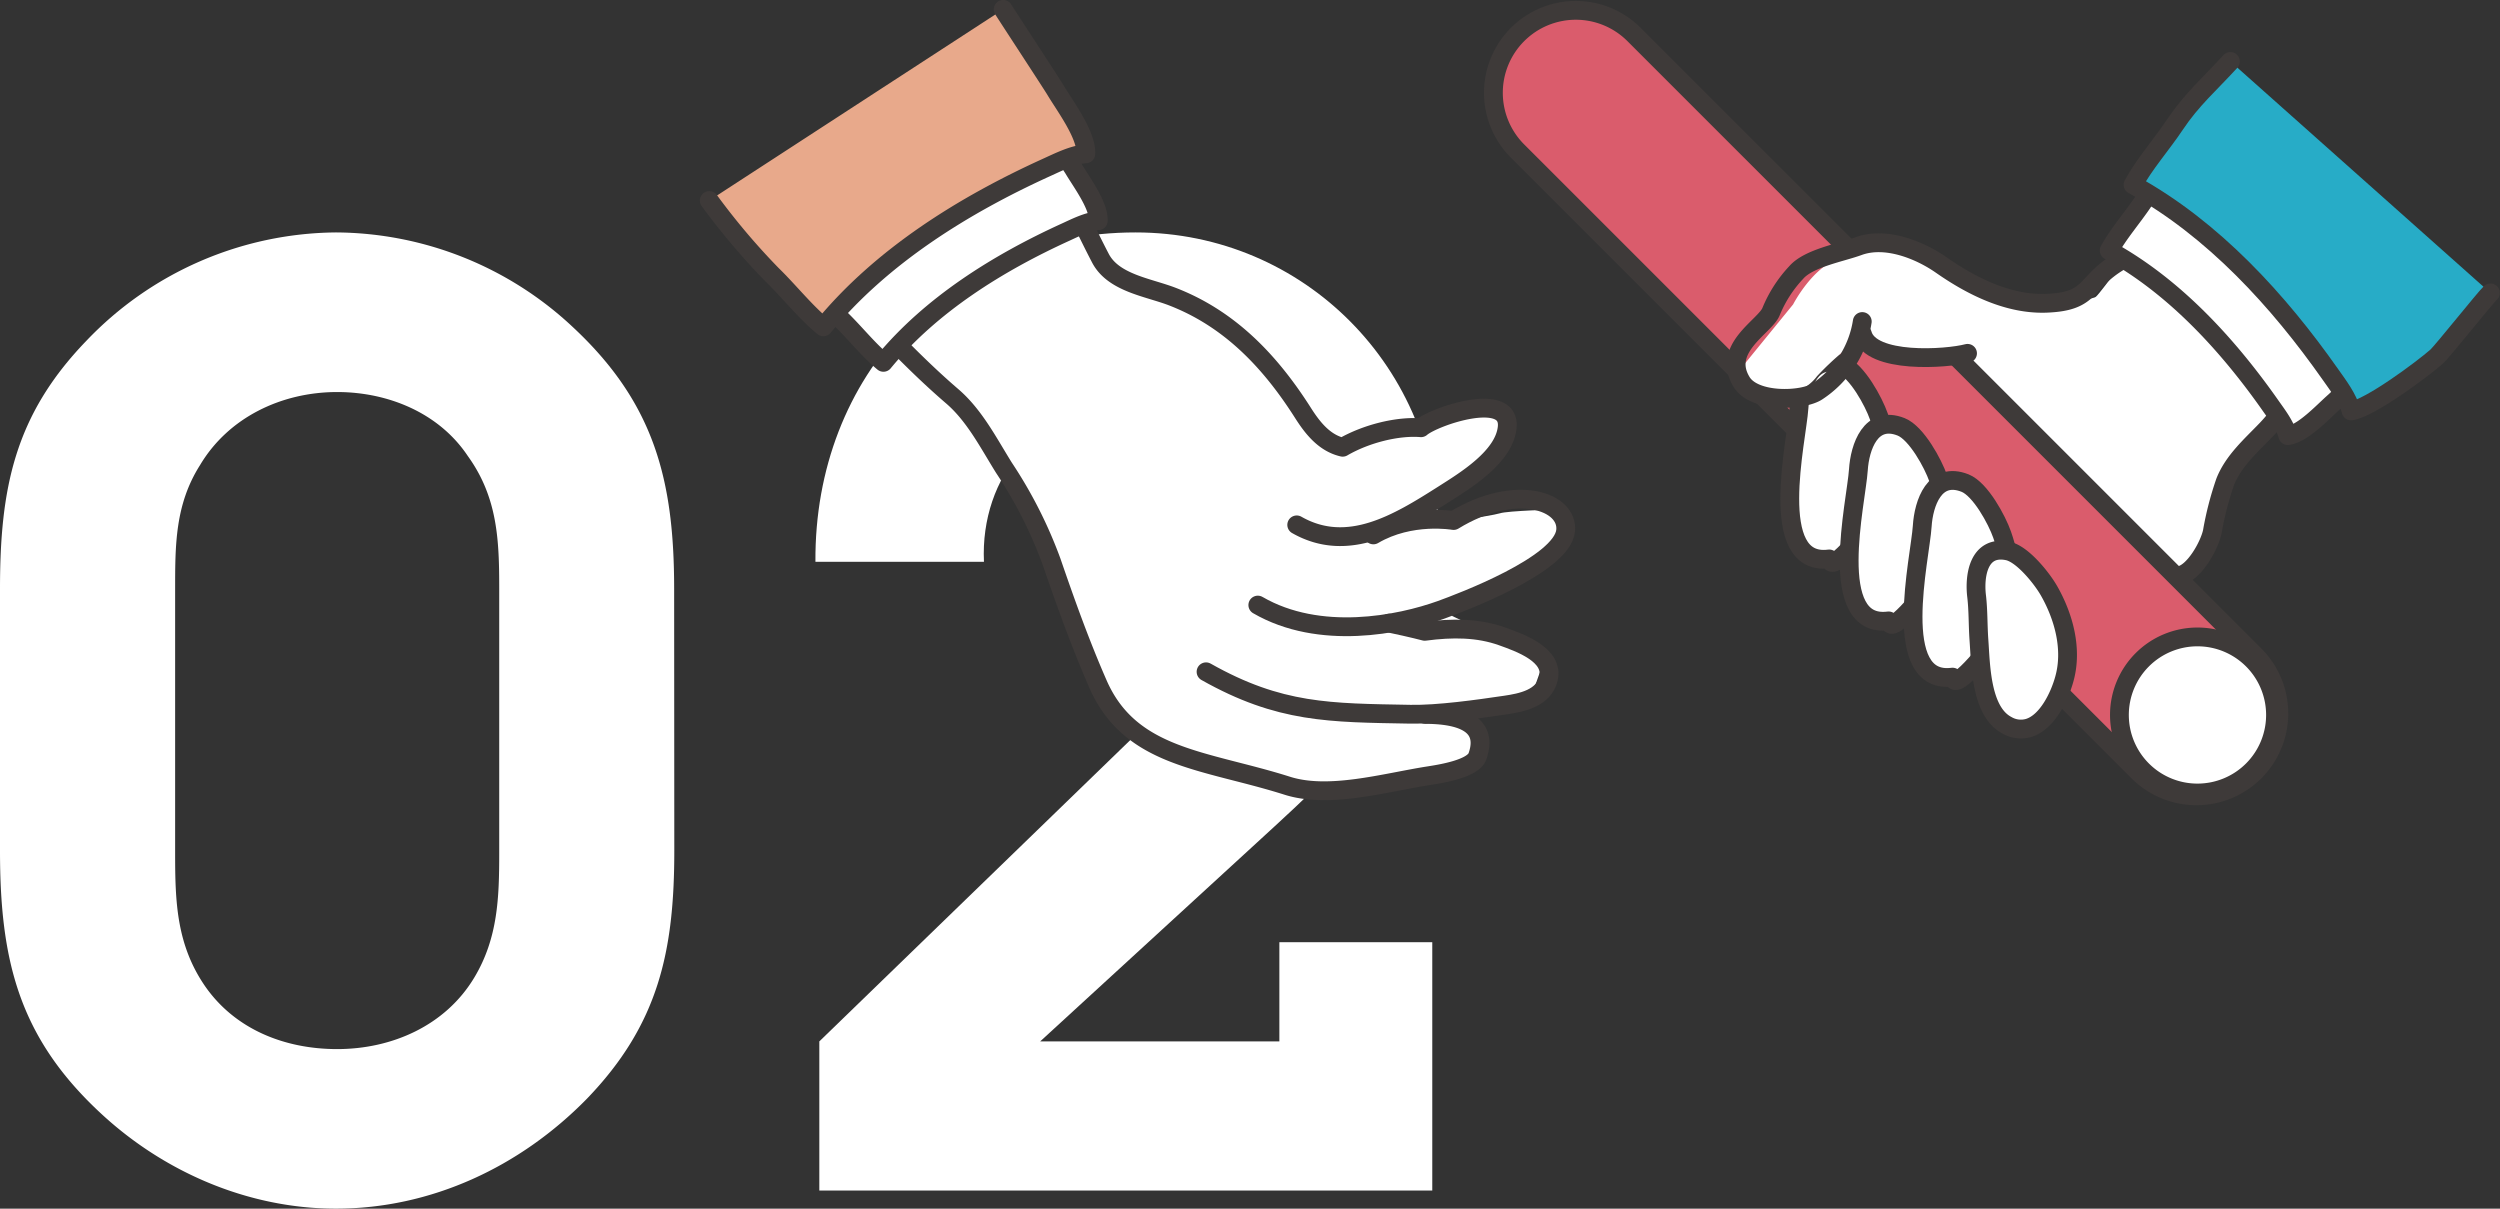 <svg xmlns="http://www.w3.org/2000/svg" viewBox="0 0 488.21 236.03"><rect x="0" y="0" width="488.21" height="236.03" fill="#333333" stroke="none"/><defs><style>.cls-1,.cls-3{fill:#fff;}.cls-2{fill:#da5c6c;}.cls-2,.cls-3,.cls-4,.cls-5,.cls-6{stroke:#3e3a39;stroke-linecap:round;stroke-linejoin:round;stroke-width:3.67px;}.cls-4{fill:none;}.cls-5{fill:#e8a98b;}.cls-6{fill:#27acc7;}</style></defs><g id="レイヤー_2" data-name="レイヤー 2"><g id="heder"><path class="cls-1" d="M131.68,166.11c0,19.65-3.06,33.94-17.09,48.48-13,13.27-30.37,21.44-49,21.44-17.1,0-33.69-7.14-46.19-18.88C3.57,202.34,0,187.29,0,166.11V115.06C0,95.41,2.81,81.12,16.84,66.58A68.06,68.06,0,0,1,65.59,45.39,68.13,68.13,0,0,1,112,64c15.83,14.81,19.65,29.86,19.65,51Zm-97.48.51c0,9.44.25,17.86,5.87,26,5.87,8.42,15.56,12.25,25.77,12.25,10.72,0,21.18-4.6,26.8-14,4.59-7.66,4.85-15.57,4.85-24.24V115.06c0-9.44-.26-17.86-6.13-26-5.61-8.42-15.56-12.5-25.52-12.5-10.72,0-21.18,4.85-26.79,14.29-4.85,7.66-4.85,15.57-4.85,24.24Z"/><path class="cls-1" d="M279.7,184v48.49H160V203.37l65.58-63.55c9.7-9.44,21.95-19.91,21.95-34.45,0-15.31-12.76-26.29-27.56-26.29-17.1,0-28.59,14-27.82,30.63H159.24c-.26-36.5,26-64.32,62.52-64.32,32.93,0,59.21,26.55,59.21,59.72,0,26.8-16.33,41.86-34.71,58.7l-43.13,39.56h46.71V184Z"/><path class="cls-1" d="M342.31,70.29s4.87-10.29,5.43-10.85,6.18-7.11,6.74-7.68,18.9-2.8,18.9-2.8,22.26,10.1,22.83,10.1,12-.18,13.1-1.12,9-12,9-12l31.62,33.31L435.69,91.06s-5.24,17.4-5.43,18-5.05,3.56-5.05,3.56l-42.1-43.23-14.6.19-4.86-2.43-16.84,9.36S339,77.59,342.31,70.29Z"/><path class="cls-2" d="M296.35,29.5a16.1,16.1,0,0,1,0-22.76h0a16.08,16.08,0,0,1,22.76,0l121.2,121.2a16.1,16.1,0,0,1,0,22.76h0a16.1,16.1,0,0,1-22.76,0Z"/><path class="cls-1" d="M243.75,94c4.25,1.25,27.95,8.49,30.44,8.74s17.22-2,18.72-2.5,11-.75,11-.75.75,4.74.25,5.74-20.71,15-20.71,15,11,5.24,11.73,5.49,6,4.24,6,4.24l-1.5,4.24-24.2,12.73s-41.17-8-42.42-11.23S243.75,94,243.75,94Z"/><path class="cls-3" d="M253.23,102.5c10,5.71,19.83-.34,28.58-5.9,4.38-2.79,11.95-7.37,12.52-13.15.71-7.23-14.21-2.16-16.83.08-4.49-.37-10.67,1.12-15.3,3.81-3.6-.84-5.9-3.79-7.79-6.77-6.37-10-14.25-18.33-25.52-22.67-4.68-1.8-11.48-2.63-14-7.49-2.17-4.14-4.1-8.42-6.41-12.5-2-3.55-4.53-6.89-6.36-10.51,0,0-42.48,23.65-36.39,30,6.56,6.81,13,13.78,20.17,19.94,4.4,3.76,7.12,9.14,10.15,14a87.13,87.13,0,0,1,9.3,18.34c2.75,8,5.58,15.92,9,23.75,6.34,14.72,20.94,14.91,37,20,8.13,2.6,19-.58,27.57-1.93,2.1-.33,8.73-1.31,9.6-3.8,2.31-6.58-3.72-8.16-10.16-8.18"/><path class="cls-4" d="M235.52,131.19c14.41,8.13,24.16,8,39.92,8.29,5.38.1,13.18-1,18.51-1.79,3.16-.46,7.51-1.31,8.43-5.13,1.15-4.74-5.73-7.09-9-8.27-4.69-1.69-9.76-1.72-15.15-1,0,0-2.45-.66-6.94-1.6"/><path class="cls-4" d="M245.63,118.16c12.07,7,27.63,3.87,35.8.93,3.85-1.4,23.61-8.79,24.31-15.44.61-5.75-9.72-9.45-21.88-2,0,0-8.36-1.49-15.66,2.81"/><path class="cls-3" d="M159.76,44.5c1.3,2.06-6,5-4.55,6.91a92.8,92.8,0,0,0,9.08,11c2.73,2.66,5.32,5.95,8.23,8.35C181.83,59.45,195,51.3,208.17,45.3c1.84-.84,4.25-2.07,6.3-2.19.15-3-3.29-7.57-4.8-10.12-.62-1-5.52-8.33-6.09-9.27"/><path class="cls-5" d="M138.51,39.16a134.53,134.53,0,0,0,12.22,14.45c3.34,3.25,6.5,7.27,10.06,10.21C172.16,50,188.22,40.05,204.35,32.71c2.23-1,5.18-2.52,7.69-2.67.18-3.68-4-9.25-5.87-12.36-.75-1.28-9.56-14.7-10.26-15.85"/><path class="cls-4" d="M425.59,112.4c2.87-.47,5.84-5.8,6.43-8.52a62.54,62.54,0,0,1,2.52-9.77c1.61-4.11,5.09-7.13,8.07-10.24a33.25,33.25,0,0,0,7.05-11.26"/><path class="cls-3" d="M357.22,109.15c-12.28,1.61-6.3-23.3-5.91-29.47.28-4.47,2.4-10.78,8.36-8.42,3,1.21,6.23,7.18,7.24,10.07,2,5.72,2.64,12.55.34,18.29-.31.78-8.82,11.93-9.78,10Z"/><path class="cls-3" d="M368.82,121.25c-12.28,1.61-6.3-23.3-5.91-29.47.28-4.47,2.4-10.78,8.36-8.42,3,1.21,6.23,7.18,7.24,10.07,2,5.72,2.64,12.55.35,18.29-.32.78-8.83,11.93-9.79,10Z"/><path class="cls-3" d="M381.3,132.23c-12.28,1.6-6.3-23.3-5.92-29.47.28-4.48,2.4-10.79,8.37-8.42,3,1.2,6.22,7.18,7.23,10.07,2,5.72,2.64,12.55.35,18.29-.31.78-8.82,11.93-9.78,10Z"/><path class="cls-3" d="M396.21,142.14a5.41,5.41,0,0,1-4.31-.52c-5.1-2.69-5.09-11.85-5.45-16.7-.2-2.81-.12-5.69-.45-8.49-.48-4,.39-10,6.08-8.84,2.88.58,6.69,5.37,8.06,7.78,2.91,5.1,4.61,11.43,3,17.2C402.2,136,399.81,141,396.21,142.14Z"/><path class="cls-3" d="M433.46,22.3c-1.78,1.65-4.16,4.29-5.74,6a92,92,0,0,0-9.13,11c-2.12,3.17-4.88,6.31-6.7,9.62,12.82,7.07,23.24,18.49,31.57,30.37,1.16,1.65,2.81,3.79,3.31,5.78,3-.41,6.84-4.63,9.06-6.58.92-.8,7.18-7,8-7.69"/><path class="cls-6" d="M435.56,12c-3.95,4.33-7.56,7.42-10.82,12.32-2.59,3.88-6,7.72-8.19,11.76,15.66,8.64,28.4,22.6,38.58,37.1,1.41,2,3.43,4.64,4,7.07,3.65-.5,14-8.22,16.7-10.6,1.12-1,9.51-11.55,10.51-12.45"/><path class="cls-1" d="M340.26,71.6l9.91-12.16s3.93-7.68,9.55-9.17,8.6-3.37,12.91-1.31,8.42,4.86,10.48,6,8,5.42,8.42,6.36,3.18,7.11,1.5,7.3-8.24,2.24-14.41,1.68S365.14,69,364,68.42s-3.55-.19-3.55-.19a54.88,54.88,0,0,0-5.62,5.24C350.17,79.83,336,78.52,340.26,71.6Z"/><path class="cls-3" d="M384.23,69c-4.12,1.1-18.9,2.1-20.52-3.74"/><path class="cls-4" d="M414,51c-7.11,4.19-5.25,7.86-14.32,8.22-7.43.3-14.63-3.31-20.57-7.46-4.3-3-10.9-5.61-16.15-3.7-3.53,1.29-9.77,2.35-12.21,5.18a25,25,0,0,0-4.88,7.59c-1.14,2.92-9.77,7.16-5.78,13.74,2.5,4.13,11.94,3.75,14.78,1.88a20,20,0,0,0,8.8-13.66"/><path class="cls-3" d="M444.37,139.61a15.24,15.24,0,1,1-15.24-15.23A15.24,15.24,0,0,1,444.37,139.61Z"/></g></g></svg>
